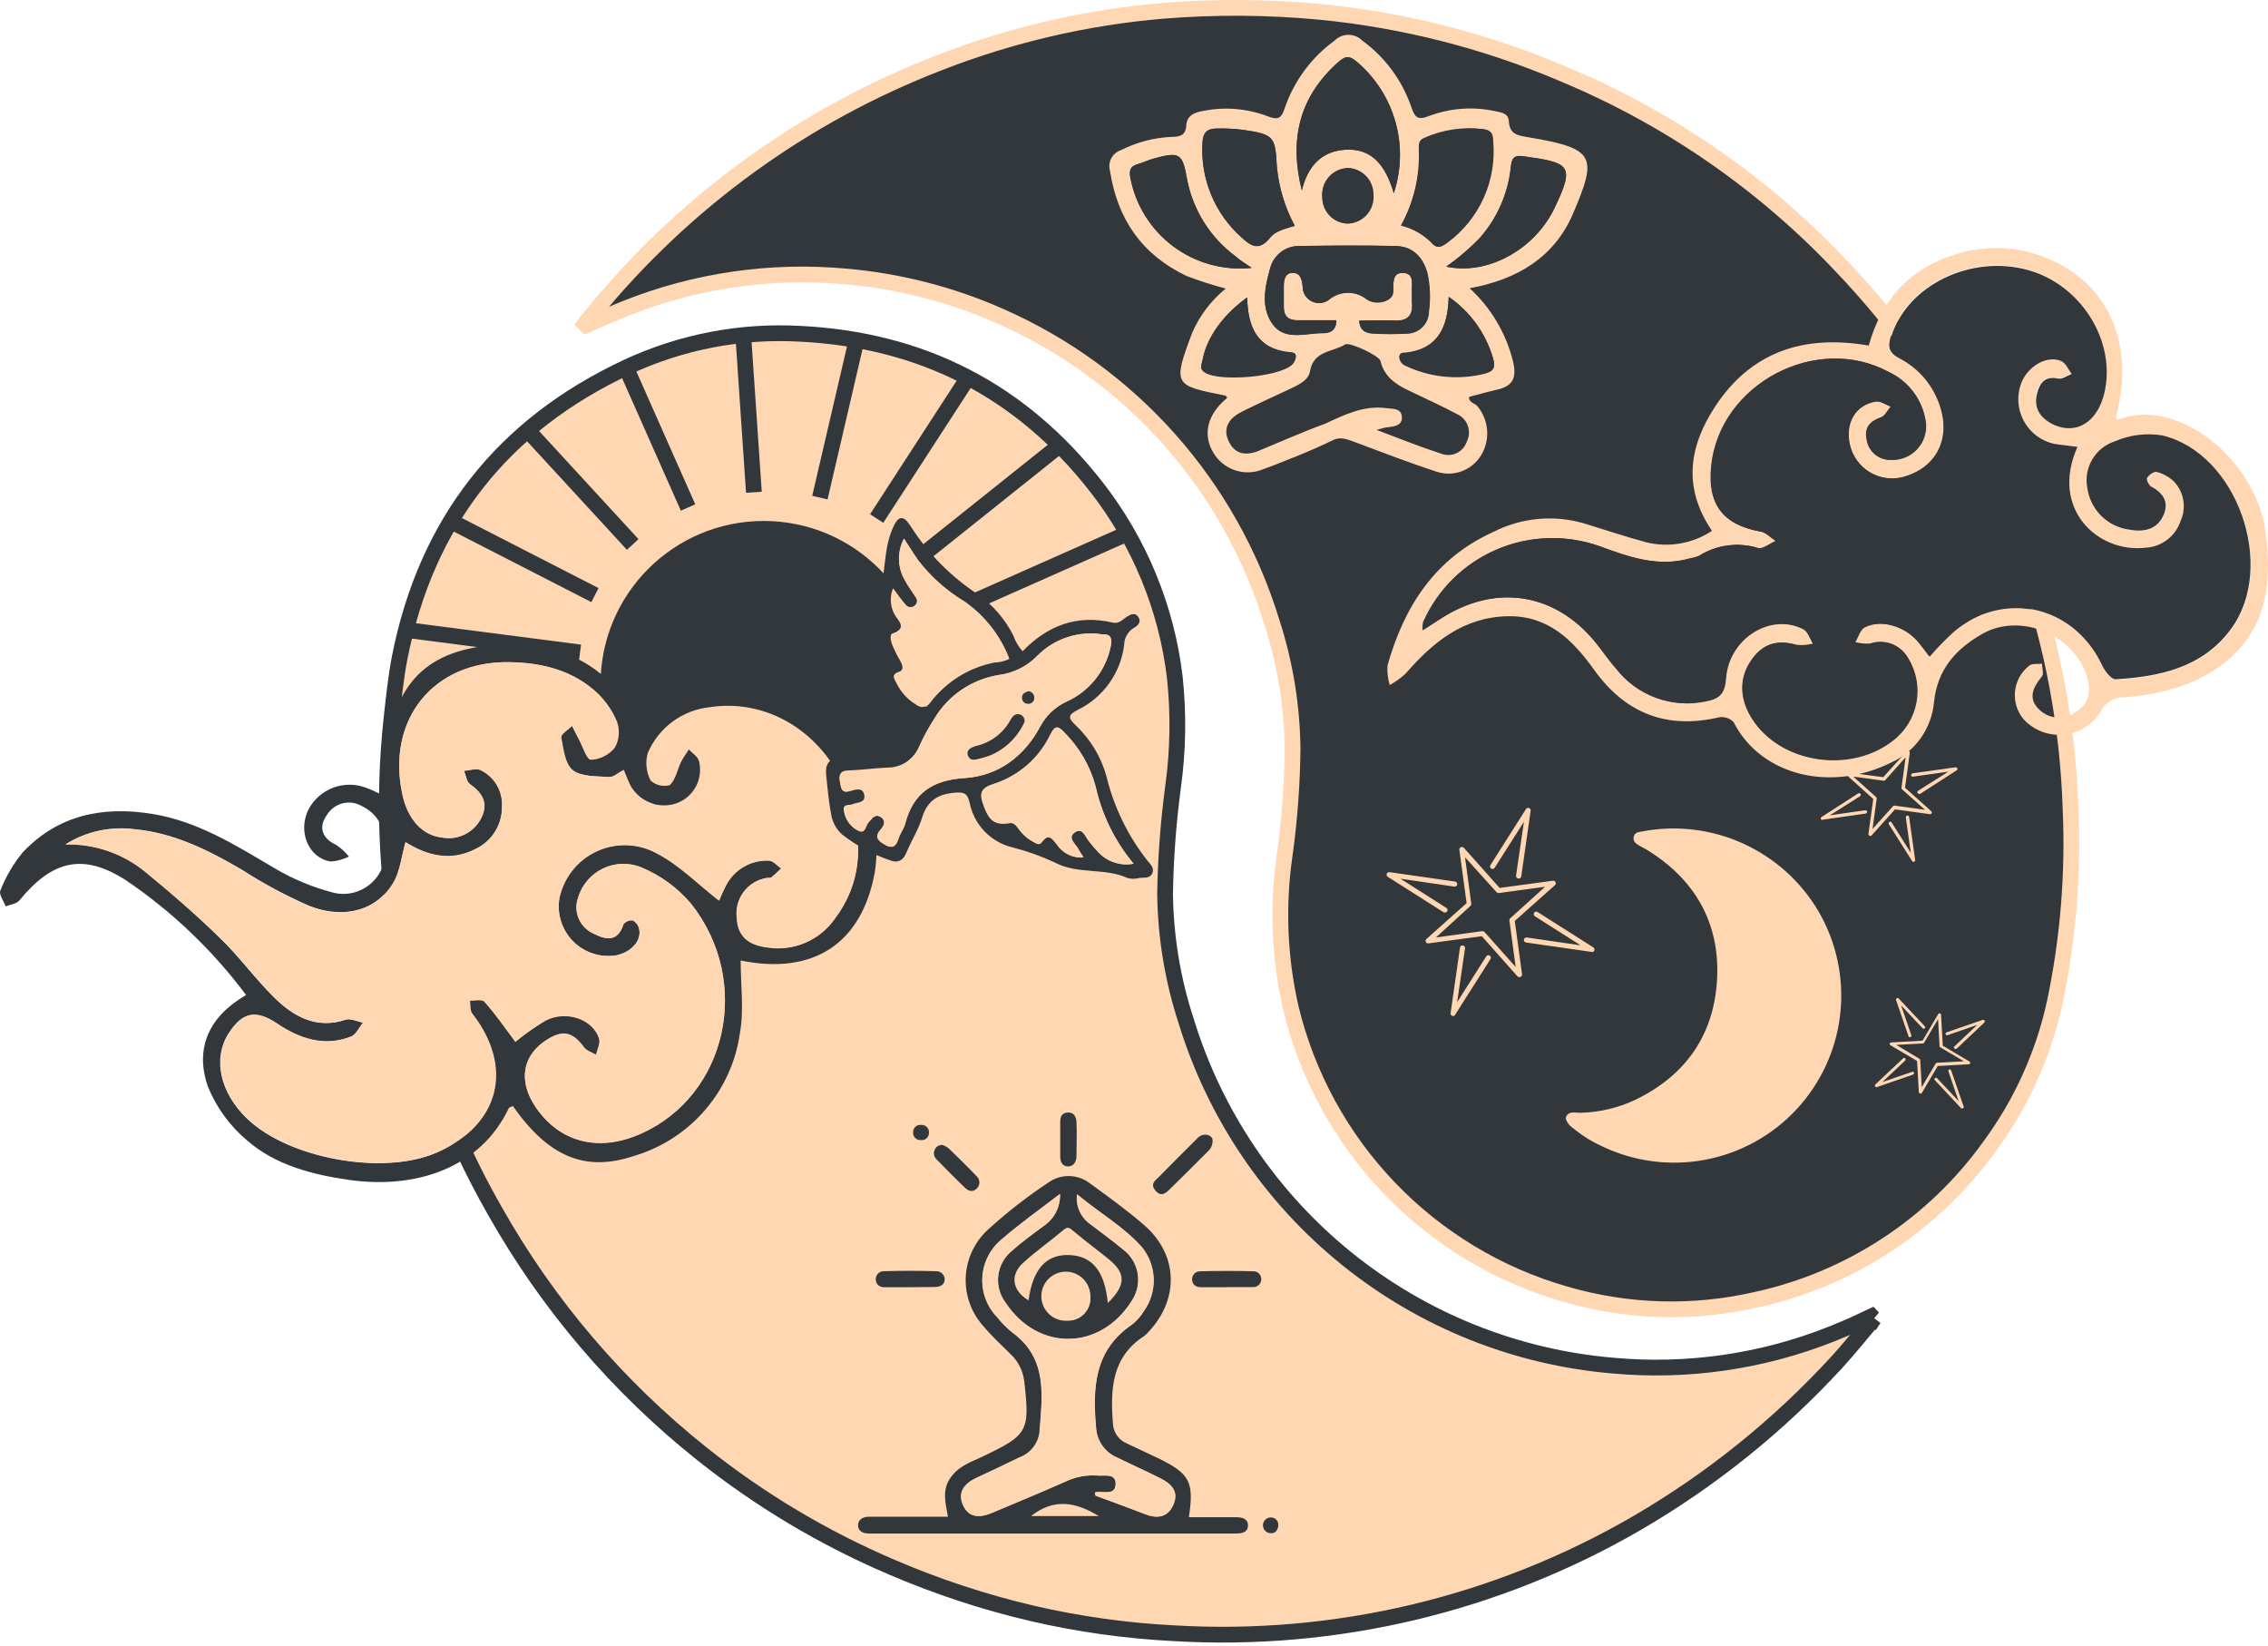 <svg width="288" height="209" viewBox="0 0 288 209" xmlns="http://www.w3.org/2000/svg" fill="none"><path d="M237.962 167.409c-1.582 1.852-3.084 3.765-4.746 5.567-7.362 8.015-15.888 14.877-25.292 20.356-17.834 10.369-38.331 15.245-58.924 14.017-6.02-.309-12-1.147-17.873-2.503-6.119-1.429-12.1-3.396-17.873-5.877-8.664-3.693-16.788-8.544-24.15-14.419-10.644-8.478-19.554-18.928-26.243-30.778-5.84-10.197-9.903-21.313-12.015-32.872-1.802-9.695-2.193-19.6-1.161-29.407.3-2.673.561-5.377 1.071-8.01 3.384-17.192 13.076-29.497 28.886-36.886 6.841-3.186 14.362-4.637 21.898-4.225 15.539.751 28.155 7.219 37.717 19.495 5.44 6.981 8.871 15.314 9.923 24.1.499 4.664.421 9.372-.23 14.018-.594 4.469-.928 8.969-1.002 13.477.066 5.491.967 10.94 2.674 16.16 3.636 11.876 10.746 22.392 20.413 30.19 9.667 7.799 21.448 12.524 33.825 13.565 9.418.858 18.906-.514 27.695-4.005.871-.35 1.732-.711 2.593-1.081l2.513-1.172c.093.105.193.202.301.291z" fill="#FFD7B2" stroke="#32373B" stroke-width="2" stroke-miterlimit="10"/><path d="M96.984 107.593c11.447 0 20.726-9.279 20.726-20.726s-9.279-20.726-20.726-20.726-20.726 9.279-20.726 20.726 9.279 20.726 20.726 20.726zM150.972 192.62h6.008c.781 0 1.512.231 1.492 1.072-.021.841-.751 1.001-1.522 1.001h-46.619c-.721 0-1.332-.28-1.372-1.001-.04-.721.601-1.142 1.402-1.132h10.012c-.3-1.692-.781-3.364.311-4.926 1.091-1.562 2.613-2.002 4.115-2.723 5.727-2.744 6.008-3.164 5.257-9.592-.162-1.323-.791-2.544-1.773-3.445-1.191-1.171-2.423-2.323-3.484-3.594-1.518-1.721-2.294-3.971-2.159-6.262.135-2.29 1.171-4.434 2.88-5.964 2.421-2.199 5.008-4.208 7.74-6.007.759-.504 1.656-.761 2.567-.734.911.027 1.791.336 2.519.884 2.363 1.712 4.746 3.434 6.949 5.347 4.285 3.714 4.486 9.311.621 13.467-.174.218-.372.417-.591.59-4.165 2.674-4.336 6.759-4.005 11.064.013.558.187 1.099.502 1.559.314.461.756.82 1.27 1.035 1.312.64 2.643 1.231 3.955 1.862 4.075 1.992 4.586 3.004 3.925 7.499zm-16.371-41.051c-2.623 2.002-5.136 3.794-7.439 5.797-.716.592-1.301 1.325-1.72 2.154-.418.83-.66 1.736-.711 2.664-.051.927.091 1.855.416 2.725.325.87.827 1.663 1.474 2.329.56.711 1.198 1.356 1.903 1.923 4.606 3.344 3.795 8.15 3.454 12.776-.107.699-.401 1.356-.85 1.902-.45.547-1.038.962-1.703 1.202-1.812.881-3.625 1.752-5.457 2.593-1.532.711-2.433 1.832-1.682 3.475.751 1.642 2.133 1.572 3.584 1.001 3.134-1.312 6.288-2.603 9.412-4.005 1.246-.599 2.626-.864 4.005-.771.911.09 2.333-.341 2.373 1.001 0 1.572-1.492 1.001-2.433 1.111-.2 0-.27 0-.11.451 2.003.731 4.125 1.502 6.228 2.323 1.592.631 2.934.471 3.655-1.222.72-1.692-.331-2.633-1.673-3.314-1.792-.901-3.644-1.722-5.446-2.613-.746-.304-1.393-.808-1.87-1.456-.477-.649-.766-1.416-.834-2.219-.46-5.086-.3-9.932 4.536-13.216.605-.476 1.121-1.056 1.522-1.713.856-1.199 1.294-2.647 1.245-4.12-.049-1.474-.581-2.89-1.516-4.03-2.302-2.583-5.336-4.295-8.21-6.678-.09.725.02 1.461.318 2.128.299.667.774 1.24 1.374 1.657 1.382 1.061 2.804 2.082 4.135 3.194.994.735 1.665 1.825 1.874 3.044.209 1.218-.061 2.469-.752 3.494-4.005 6.338-11.925 6.468-16.02.25-.747-.983-1.084-2.218-.94-3.444.143-1.227.757-2.35 1.711-3.134 1.291-1.152 2.713-2.173 4.115-3.214.65-.444 1.177-1.045 1.532-1.747.356-.702.528-1.482.5-2.268v-.03zm6.078 13.857c2.353-2.323 2.313-3.815 0-5.657-1.462-1.181-3.004-2.313-4.405-3.504-.411-.331-.651-.601-1.192-.141-1.702 1.432-3.524 2.714-5.166 4.206-1.643 1.492-1.452 3.484.69 4.766.541-4.005 2.263-5.868 5.187-5.758 2.924.111 4.496 2.063 4.886 6.118v-.03zm-5.086 2.213c.384.007.765-.064 1.12-.21.356-.146.677-.363.946-.638.268-.275.477-.602.614-.96.137-.359.2-.742.183-1.126-.019-.554-.201-1.091-.523-1.543-.322-.452-.769-.799-1.287-.999-.517-.2-1.082-.244-1.624-.126s-1.038.392-1.425.789c-.388.397-.65.899-.755 1.444-.105.545-.047 1.109.165 1.621.213.512.571.951 1.031 1.262.459.311 1 .48 1.555.486zm-4.706 24.841h8.641c-2.984-1.842-5.778-2.273-8.641.03v-.03zM115.507 163.423h-3.124c-.6 0-1.091-.21-1.171-.921-.016-.14-.001-.283.042-.417.043-.135.115-.258.209-.363.095-.105.21-.189.34-.246.129-.057.269-.086.41-.085 2.223-.07 4.436-.06 6.659 0 .277-.011.547.088.751.275.205.188.327.449.34.726 0 .761-.601 1.001-1.302 1.001l-3.154.03zM155.698 163.424h-3.124c-.59 0-1.091-.191-1.191-.891-.019-.142-.007-.287.035-.424s.113-.263.208-.37c.095-.107.211-.193.342-.251.131-.059.273-.088.416-.087 2.283-.06 4.576-.06 6.859 0 .251.02.486.135.656.32.171.186.266.429.265.681 0 .139-.028.276-.083.403-.055.127-.137.241-.238.335-.102.094-.222.166-.353.212-.131.045-.269.063-.408.052h-3.334l-.05.02zM153.946 144.509c.063.31.041.63-.063.928-.104.298-.286.562-.528.765-1.562 1.562-3.124 3.134-4.706 4.675-.541.531-1.151 1.162-1.902.301-.751-.861-.06-1.282.42-1.762 1.592-1.632 3.214-3.234 4.826-4.846.172-.22.408-.381.676-.458.268-.077.554-.068.816.027.371.14.471.461.461.37zM119.703 145.361c.269.104.521.246.751.42 1.191 1.152 2.383 2.313 3.524 3.515.122.1.22.226.287.369.067.143.102.299.102.457 0 .158-.035.314-.102.456-.067.143-.165.269-.287.37-.52.47-1.061.22-1.472-.18-1.191-1.152-2.373-2.323-3.524-3.525-.187-.155-.316-.37-.365-.608-.05-.239-.016-.487.095-.704.087-.184.228-.338.406-.44.177-.102.381-.148.585-.13zM134.632 144.72v-2.283c0-.76.26-1.131.911-1.191.801-.08 1.121.551 1.151 1.181.07 1.452 0 2.914 0 4.366 0 .681-.34 1.282-1.061 1.292-.721.01-1.001-.561-1.001-1.282v-2.083zM162.326 193.702c-.08.631-.44 1.001-.951.951-.265 0-.52-.105-.708-.293-.187-.188-.293-.443-.293-.708 0-.266.106-.52.293-.708.188-.188.443-.293.708-.293.135-.003.268.024.391.077s.234.133.324.232c.09.1.158.218.198.345.041.128.054.264.038.397zM117.961 143.879c-.005.124-.035.245-.089.357-.054.112-.13.211-.224.292-.094.081-.204.141-.322.178-.119.036-.244.048-.367.034-.14.014-.282-.004-.414-.054-.132-.049-.251-.128-.347-.23-.097-.103-.169-.226-.211-.361-.041-.135-.051-.277-.029-.416.003-.125.032-.247.086-.359.053-.113.129-.213.224-.294.094-.081.204-.141.323-.177.12-.036.245-.047.368-.031.14-.012.281.007.412.057.131.05.249.129.345.231.097.103.169.225.211.359.042.134.054.275.034.414z" fill="#32373B"/><path d="M134.601 151.599c.029.782-.139 1.558-.489 2.258s-.87 1.301-1.513 1.747c-1.402 1.001-2.824 2.062-4.115 3.214-.954.784-1.568 1.907-1.711 3.134-.144 1.226.193 2.461.94 3.444 4.135 6.218 12.085 6.088 16.02-.25.691-1.025.961-2.276.752-3.495-.209-1.218-.88-2.308-1.873-3.043-1.332-1.112-2.754-2.133-4.136-3.195-.6-.416-1.075-.989-1.374-1.656-.298-.667-.408-1.403-.318-2.128 2.874 2.383 5.908 4.095 8.211 6.678.934 1.14 1.466 2.556 1.515 4.029.049 1.474-.389 2.922-1.245 4.121-.401.657-.917 1.237-1.522 1.713-4.836 3.284-5.006 8.13-4.536 13.216.068.802.357 1.57.834 2.219.477.648 1.124 1.152 1.87 1.456 1.802.891 3.654 1.712 5.447 2.613 1.341.681 2.383 1.642 1.672 3.314-.711 1.672-2.063 1.853-3.655 1.222-2.103-.821-4.245-1.592-6.228-2.323-.16-.421-.09-.421.11-.451.941-.13 2.473.461 2.433-1.111 0-1.332-1.461-.901-2.373-1.001-1.379-.093-2.759.172-4.005.771-3.124 1.361-6.278 2.653-9.412 4.005-1.451.611-2.873.601-3.584-1.002-.711-1.602.15-2.763 1.682-3.474 1.832-.841 3.645-1.712 5.457-2.593.665-.24 1.253-.655 1.703-1.202.449-.546.743-1.203.85-1.902.341-4.626 1.152-9.432-3.454-12.776-.705-.567-1.343-1.212-1.903-1.923-.647-.666-1.148-1.459-1.474-2.329-.325-.87-.467-1.798-.416-2.725.051-.928.293-1.834.711-2.664.419-.829 1.004-1.562 1.72-2.154 2.273-1.963 4.786-3.725 7.409-5.757zM135.593 167.669c-.632.05-1.264-.094-1.812-.412-.547-.319-.985-.797-1.254-1.371-.268-.573-.356-1.216-.25-1.84.105-.625.399-1.203.842-1.656.442-.454 1.013-.761 1.635-.882.622-.121 1.266-.049 1.846.206.58.255 1.068.681 1.4 1.221.332.54.491 1.168.456 1.8.017.384-.045.767-.183 1.126-.137.359-.346.686-.614.96-.268.275-.59.492-.946.638-.355.146-.736.217-1.12.21z" fill="#FFD7B2"/><path d="M48.553 100.925c.32-11.845 3.615-17.112 11.524-18.684 9.612-1.902 17.522 1.752 21.267 10.013 1.31-1.489 2.91-2.695 4.702-3.543 1.792-.849 3.739-1.323 5.721-1.393 7.81-.26 14.659 4.436 17.843 12.296 1.555 3.513 2.063 7.4 1.462 11.194-1.672 9.012-7.79 13.017-17.022 11.134 0 3.084.441 6.228-.09 9.202-.505 3.613-2.039 7.004-4.418 9.77s-5.503 4.789-8.999 5.83c-6.278 2.112-10.914.09-15.419-6.328-.18.1-.461.15-.531.3-3.565 7.499-11.675 10.303-20.276 9.081-4.666-.67-9.322-1.862-12.936-5.006-2.166-1.821-3.862-4.135-4.946-6.748-1.772-4.937.11-9.012 4.816-11.715-4.215-5.652-9.346-10.559-15.179-14.519-5.427-3.524-9.372-2.673-13.607 2.504-.36.44-1.151.52-1.742.761-.25-.681-.891-1.542-.681-2.003.689-1.767 1.656-3.414 2.864-4.876 4.476-4.736 10.163-5.878 16.411-4.866 5.707.921 10.493 3.905 15.359 6.788 2.43 1.461 5.062 2.557 7.81 3.254 1.344.286 2.747.042 3.915-.682 1.168-.724 2.011-1.871 2.353-3.202.801-3.124-.34-6.008-2.824-7.16-.735-.425-1.608-.545-2.431-.336-.823.21-1.532.733-1.974 1.458-1.141 1.552-.611 3.004 1.142 3.805.621.409 1.175.912 1.642 1.492-.719.359-1.501.573-2.303.63-2.834-.43-4.215-3.784-2.844-6.588.67-1.28 1.786-2.269 3.137-2.78 1.351-.511 2.843-.509 4.192.007.601.2 1.232.54 2.063.911zm16.891 31.339c1.198-.992 2.466-1.895 3.795-2.703 2.633-1.382 6.008-.23 6.839 2.263.19.59-.24 1.381-.391 2.082-.531-.31-1.222-.5-1.562-1.001-1.412-1.892-2.633-2.193-4.646-.941-3.124 1.952-3.705 5.176-1.532 8.461 3.004 4.585 8.01 5.887 13.447 3.484 10.904-4.846 14.178-19.254 6.398-29.147-1.719-2.039-3.903-3.636-6.368-4.656-.775-.314-1.608-.462-2.444-.436-.836.026-1.657.227-2.411.589s-1.424.877-1.968 1.513c-.543.636-.948 1.378-1.188 2.179-.315.876-.282 1.838.09 2.691.372.853 1.057 1.531 1.913 1.895 1.572.831 3.054 1.001 3.755-1.192.137-.176.316-.314.521-.402.205-.087.429-.121.651-.098.196.101.369.243.507.415.138.173.238.372.294.586.4 1.492-.921 3.004-2.874 3.434-.981.162-1.987.089-2.935-.213-.948-.301-1.811-.823-2.518-1.523-.707-.699-1.239-1.556-1.551-2.5-.312-.945-.396-1.95-.246-2.933.257-1.317.824-2.555 1.654-3.61.83-1.055 1.898-1.898 3.118-2.46 1.219-.561 2.555-.824 3.896-.768 1.341.056 2.65.43 3.818 1.091 2.864 1.472 5.227 3.935 7.83 5.958.219-.571.47-1.129.751-1.672.482-1.058 1.268-1.949 2.257-2.558.99-.61 2.138-.912 3.3-.867.531 0 1.001.671 1.572 1.001-.401.405-.822.789-1.262 1.152-.16.13-.461 0-.691.09-1.148.209-2.171.851-2.858 1.795-.686.943-.982 2.115-.827 3.271.11 2.193 1.332 3.395 3.885 3.715 1.624.258 3.288.054 4.801-.589 1.514-.643 2.817-1.698 3.759-3.045 3.345-4.436 3.575-9.372 2.073-14.519-2.453-8.39-9.933-13.587-17.953-12.365-1.713.182-3.347.819-4.731 1.846-1.384 1.026-2.468 2.405-3.139 3.992-.341 1.175-.219 2.436.34 3.524.324.29.716.493 1.14.591.424.098.865.088 1.283-.031.731-.691.941-1.922 1.412-2.914.27-.561.641-1.071 1.001-1.612.441.481 1.111.881 1.272 1.432.278 1.05.168 2.165-.31 3.14-.478.975-1.293 1.745-2.293 2.167-1.075.44-2.273.48-3.375.113-1.102-.368-2.036-1.118-2.632-2.116-.36-.661-.611-1.402-.921-2.123-.701.37-1.282.941-1.812.901-1.592-.11-3.525 0-4.626-.851-1.101-.851-1.251-2.703-1.522-4.195-.08-.391.901-1.001 1.392-1.462.28.561.551 1.132.851 1.682.511.931 1.001 2.633 1.552 2.623.58-.035 1.147-.19 1.664-.456.517-.265.973-.635 1.34-1.087.28-.503.448-1.06.492-1.634.045-.574-.034-1.15-.232-1.691-.602-1.456-1.526-2.757-2.703-3.805-3.014-2.693-6.809-3.624-10.784-3.695-9.802-.23-15.81 7.349-13.667 16.892.711 3.064 2.553 5.106 5.006 5.367.996.188 2.026.044 2.931-.413.905-.456 1.634-1.198 2.075-2.111.911-1.842.12-3.144-1.452-4.255-.441-.3-.521-1.111-.761-1.692.711 0 1.562-.371 2.103-.09.869.418 1.593 1.087 2.079 1.92.485.834.71 1.793.645 2.756.005 1.124-.313 2.225-.916 3.173-.604.948-1.467 1.703-2.488 2.173-3.164 1.622-6.148.801-8.851-.881-.501 1.763-.671 3.565-1.482 5.007-2.003 3.574-6.188 4.866-10.694 3.114-2.981-1.295-5.851-2.833-8.581-4.596-4.285-2.513-8.671-4.706-13.707-5.167-3.038-.383-6.116.296-8.711 1.923 3.721-.096 7.351 1.164 10.213 3.544 3.264 2.663 6.418 5.427 9.422 8.381 2.453 2.383 4.466 5.196 6.899 7.579s5.347 4.005 9.011 2.774c.631-.211 1.472.23 2.213.37-.501.611-.881 1.522-1.522 1.772-3.444 1.372-6.558.271-9.442-1.662-2.673-1.782-4.376-1.461-6.128 1.302-2.003 3.174-1.061 7.459 2.353 10.754 5.287 5.106 17.262 7.279 24.03 4.355 8.01-3.474 9.892-10.804 4.536-17.672-.3-.391-.2-1.092-.29-1.642.631 0 1.572-.201 1.862.13 1.432 1.572 2.643 3.334 3.955 5.086z" fill="#32373B"/><path d="M65.444 132.264c-1.312-1.753-2.523-3.515-3.905-5.117-.29-.33-1.232-.1-1.862-.13.09.551 0 1.252.29 1.642 5.357 6.869 3.494 14.198-4.536 17.672-6.739 2.924-18.714.751-24.03-4.355-3.414-3.294-4.355-7.58-2.353-10.754 1.752-2.763 3.454-3.084 6.128-1.301 2.884 1.932 6.008 3.003 9.442 1.662.641-.251 1.001-1.162 1.522-1.772-.741-.141-1.582-.581-2.213-.371-3.705 1.222-6.588-.37-9.011-2.773-2.423-2.403-4.456-5.197-6.949-7.55-3.004-2.924-6.198-5.687-9.452-8.35-2.862-2.381-6.492-3.64-10.213-3.545 2.595-1.626 5.673-2.305 8.711-1.922 5.006.46 9.422 2.653 13.707 5.166 2.73 1.764 5.6 3.301 8.581 4.596 4.506 1.752 8.651.461 10.694-3.114.811-1.442 1.001-3.244 1.482-5.006 2.703 1.682 5.687 2.503 8.851.881 1.021-.471 1.884-1.225 2.488-2.173.604-.948.922-2.05.916-3.174.072-.967-.15-1.933-.636-2.773-.486-.84-1.213-1.513-2.087-1.933-.541-.28-1.392 0-2.103.09.24.581.32 1.392.761 1.692 1.572 1.112 2.363 2.413 1.452 4.256-.441.913-1.17 1.655-2.075 2.111-.905.456-1.935.601-2.931.412-2.493-.26-4.335-2.303-5.006-5.367-2.113-9.542 3.895-17.121 13.697-16.891 4.005.09 7.77 1.001 10.834 3.715 1.177 1.048 2.101 2.349 2.703 3.805.198.54.277 1.117.232 1.691-.045.574-.213 1.131-.493 1.634-.367.451-.823.821-1.34 1.087-.517.266-1.084.421-1.664.456-.511 0-1.001-1.692-1.552-2.623-.3-.551-.571-1.121-.851-1.682-.491.491-1.472 1.071-1.392 1.462.27 1.482.491 3.404 1.492 4.195 1.001.791 3.004.741 4.626.851.531 0 1.111-.531 1.812-.901.31.721.561 1.462.921 2.123.596.997 1.53 1.748 2.633 2.115 1.102.367 2.3.327 3.375-.113 1.001-.422 1.815-1.191 2.294-2.166.478-.975.588-2.09.31-3.14-.16-.551-.831-.951-1.272-1.432-.33.541-.701 1.001-1.001 1.612-.471 1.001-.681 2.223-1.412 2.914-.423.119-.869.128-1.297.026-.427-.102-.822-.311-1.146-.607-.557-1.07-.689-2.311-.37-3.474.671-1.587 1.755-2.965 3.139-3.992 1.384-1.026 3.017-1.664 4.731-1.846 8.01-1.222 15.5 4.005 17.953 12.366 1.502 5.146 1.271 10.082-2.073 14.518-.942 1.347-2.245 2.403-3.759 3.045-1.513.643-3.177.847-4.802.59-2.553-.321-3.775-1.522-3.885-3.715-.155-1.156.141-2.328.827-3.272.686-.943 1.71-1.586 2.858-1.795.23-.05.531 0 .691-.09.439-.362.861-.746 1.262-1.151-.521-.371-1.001-1.001-1.572-1.001-1.161-.049-2.31.249-3.302.855-.991.606-1.78 1.493-2.265 2.549-.281.543-.532 1.101-.751 1.672-2.603-2.002-5.006-4.486-7.83-5.957-1.165-.653-2.468-1.022-3.802-1.075-1.334-.054-2.662.209-3.876.766-1.213.558-2.278 1.394-3.106 2.441-.829 1.047-1.398 2.276-1.662 3.585-.152.983-.069 1.988.242 2.932.311.945.841 1.803 1.547 2.503.706.7 1.568 1.224 2.516 1.527.947.303 1.953.377 2.934.217 2.002-.401 3.274-1.943 2.874-3.435-.056-.213-.156-.413-.294-.586-.138-.172-.311-.314-.507-.415-.222-.023-.446.011-.651.099-.205.087-.384.226-.521.402-.701 2.243-2.183 2.002-3.755 1.191-.856-.364-1.54-1.042-1.913-1.895-.372-.852-.404-1.815-.09-2.69.24-.802.645-1.544 1.188-2.18.543-.636 1.213-1.151 1.968-1.513.754-.362 1.575-.562 2.411-.589.836-.026 1.668.123 2.444.437 2.467 1.025 4.651 2.629 6.368 4.676 7.78 9.892 4.506 24.3-6.398 29.146-5.357 2.413-10.363 1.112-13.437-3.474-2.173-3.284-1.592-6.508 1.532-8.461 2.002-1.251 3.234-1.001 4.646.942.34.46 1.001.65 1.562 1.001.15-.701.581-1.492.391-2.083-.811-2.493-4.205-3.644-6.839-2.263-1.328.795-2.596 1.686-3.795 2.664z" fill="#FFD7B2"/><path d="M80.343 69.124l-13.377-14.538M75.547 75.552l-18.363-9.412M73.654 82.832l-21.287-2.754M87.372 64.429l-8.03-18.103M95.732 62.496l-1.312-19.304M104.113 63.177l4.626-19.875M111.322 65.83l11.515-17.752M116.649 70.847l17.893-14.288M120.273 77.875l22.078-9.792" stroke="#32373B" stroke-width="2" stroke-miterlimit="10"/><path d="M129.855 82.681c3.174-3.274 6.919-4.696 11.445-3.635.811.19 1.231-.39 1.772-.731.541-.34 1.061-.591 1.472 0 .411.591 0 1.091-.521 1.372-.381.221-.699.538-.922.919-.223.381-.343.813-.349 1.254-.215 1.763-.868 3.443-1.9 4.888-1.032 1.445-2.41 2.608-4.008 3.382-1.311.661-1.171 1.061-.27 1.933 1.898 1.778 3.264 4.049 3.945 6.558.945 3.874 2.71 7.5 5.176 10.633.371.461.942.941.621 1.632-.32.691-1.071.491-1.652.581-.488.135-1.004.135-1.492 0-2.943-1.352-6.308-.391-9.301-2.003-1.717-.794-3.504-1.428-5.337-1.892-1.341-.329-2.561-1.032-3.517-2.029-.956-.996-1.608-2.245-1.88-3.598-.27-1.172-.631-1.412-1.862-1.312-2.173.18-3.505 1.001-4.176 3.154-.48 1.542-1.361 2.944-2.002 4.456-.401 1.001-1.072 1.351-2.003 1.001-2.217-.739-4.292-1.85-6.137-3.284-.721-.639-1.21-1.498-1.392-2.443-.321-1.692-.481-3.414-.651-5.127-.14-1.402.36-2.203 2.003-2.213 1.642-.01 3.454-.27 5.176-.421 1.018-.133 1.969-.583 2.718-1.285.749-.702 1.259-1.622 1.457-2.629.09-.611-.38-.641-.651-.791-3.003-1.782-4.125-4.385-4.125-7.87 0-2.203.411-4.446-.12-6.648-.034-.111-.034-.23 0-.341 1.222-2.934.691-6.238 2.003-9.161.701-1.592 1.331-1.682 2.273-.21 2.203 3.458 5.118 6.407 8.55 8.651 1.88 1.345 3.411 3.12 4.466 5.177.256.751.661 1.442 1.191 2.032zm10.173-2.133c-1.499-.243-3.036-.124-4.48.348-1.444.472-2.754 1.283-3.82 2.366-1.291 1.327-2.991 2.18-4.826 2.423-1.693.262-3.308.893-4.73 1.848-1.422.955-2.617 2.211-3.501 3.679-.724 1.127-1.367 2.305-1.922 3.524-.323.811-.884 1.505-1.61 1.99-.726.485-1.582.737-2.455.724-1.672.08-3.334.31-5.007.37-1.091 0-1.121.681-1.001 1.442.12.761.17 1.512 1.312 1.172.661-.19 1.602-.561 1.782.501.18 1.061-.881.901-1.512 1.171-.4.17-1.211 0-1.091.731.063.563.267 1.101.593 1.564.325.464.762.838 1.269 1.089 1.001.441.921-.701 1.332-1.111.41-.411.761-1.132 1.482-.651.721.481.39 1.101 0 1.582-.811.911-.381 1.402.49 1.912 1.002.601 1.482.231 1.793-.801.19-.63.66-1.191.821-1.822 1.001-3.875 3.434-5.547 7.469-5.807 4.346-.27 7.63-2.713 9.702-6.588.735-1.371 1.894-2.468 3.304-3.124 1.36-.607 2.563-1.514 3.521-2.653.957-1.139 1.643-2.482 2.006-3.925.331-1.272.241-2.043-.921-1.953zm-26.623-5.867c-.224.531-.326 1.105-.299 1.68.028.575.185 1.137.459 1.644.44.861 1.802 1.822-.26 2.523-.331.11-.201.941 0 1.392.284.691.619 1.36 1.001 2.003.28.521.581 1.201-.1 1.432-1.152.38-.561 1.001-.331 1.492.518 1.061 1.318 1.958 2.313 2.593.871.611 1.382.551 2.003-.32 2.004-2.591 4.877-4.369 8.09-5.006.654-.012 1.297-.169 1.882-.46-1.132-2.912-3.1-5.423-5.657-7.219-2.26-1.35-4.247-3.113-5.857-5.197-.591-.851-1.142-1.742-1.843-2.804-.439.82-.658 1.74-.635 2.671.023.93.287 1.838.766 2.636.4.741.921 1.402 1.361 2.123.122.158.179.357.161.555-.019.199-.112.383-.261.516-.082.077-.18.136-.287.173-.107.036-.221.05-.333.04-.113-.01-.222-.044-.32-.1-.099-.056-.184-.131-.251-.222-.531-.671-.931-1.302-1.602-2.143zm30.548 34.975c-2.377-2.829-4.039-6.187-4.846-9.793-.7-2.614-2.082-4.995-4.005-6.899-.801-.871-1.171-.821-1.712.24-.711 1.499-1.724 2.836-2.974 3.926-1.251 1.091-2.713 1.912-4.295 2.412-1.873.581-1.692 1.482-1.202 2.813.721 1.933 1.442 2.413 3.284 2.143.541-.08.801.31 1.072.651.474.697 1.105 1.273 1.842 1.682.33.14.771.631 1.172.07.841-1.191 1.371-.35 1.892.3.365.556.873 1.003 1.47 1.295.597.293 1.261.42 1.924.368-.27-.441-.5-.751-.671-1.082-.37-.671-1.461-1.422-.43-2.112 1.031-.691 1.311.61 1.822 1.171.371.492.773.96 1.202 1.402.566.588 1.27 1.025 2.048 1.272.778.246 1.606.294 2.407.14z" fill="#32373B"/><path d="M140.028 80.549c1.162-.09 1.252.681.921 1.902-.356 1.452-1.039 2.804-1.997 3.953-.958 1.149-2.165 2.064-3.53 2.675-1.417.653-2.584 1.749-3.324 3.124-2.072 3.875-5.357 6.318-9.702 6.588-4.005.26-6.468 1.933-7.469 5.807-.161.631-.631 1.192-.821 1.823-.311 1.001-.751 1.401-1.793.801-.871-.511-1.301-1.002-.49-1.913.43-.48.751-1.111 0-1.582-.751-.47-1.052.231-1.482.651-.431.421-.381 1.552-1.332 1.112-.508-.252-.944-.626-1.269-1.09-.326-.463-.53-1.001-.593-1.564-.12-.771.691-.561 1.091-.731.631-.27 1.692-.15 1.512-1.171-.18-1.022-1.121-.691-1.782-.501-1.142.341-1.182-.471-1.312-1.171-.13-.701-.11-1.402 1.001-1.442 1.672-.06 3.335-.29 5.007-.37.872.013 1.729-.239 2.455-.724s1.287-1.178 1.61-1.989c.555-1.219 1.198-2.397 1.922-3.524.884-1.468 2.079-2.724 3.501-3.679 1.422-.955 3.037-1.586 4.73-1.848 1.835-.243 3.535-1.096 4.826-2.423 1.068-1.085 2.381-1.898 3.829-2.371 1.448-.472 2.988-.59 4.491-.343zm-9.932 11.104c.033-.197-.004-.398-.105-.57-.101-.172-.259-.303-.446-.371-.611-.21-1.001.25-1.212.671-.453.84-1.082 1.573-1.844 2.148-.762.575-1.639.98-2.571 1.186-.591.14-1.292.33-1.001 1.181.29.851.851.591 1.421.431.49-.117.971-.264 1.442-.441 1.92-.82 3.46-2.332 4.316-4.235zm.54-3.905c-.43.13-.881.28-.831.841-.004.098.012.195.046.287.034.091.087.175.154.246.067.071.148.128.238.167.089.039.185.06.283.061.11.014.222.003.327-.032.105-.035.201-.093.28-.17.08-.077.142-.171.18-.274.039-.104.054-.215.044-.325-.008-.2-.087-.39-.223-.537-.135-.147-.319-.24-.518-.264h.02zM113.405 74.682c.63.841 1.071 1.472 1.582 2.063.067.091.152.167.251.222.098.056.207.09.32.1.112.01.226-.003.333-.04.107-.037.205-.095.287-.172.149-.133.242-.317.26-.516.019-.199-.038-.397-.16-.555-.44-.721-1.001-1.382-1.361-2.123-.479-.798-.743-1.706-.766-2.636-.023-.93.196-1.85.635-2.671.701 1.061 1.252 2.002 1.843 2.803 1.61 2.084 3.597 3.846 5.857 5.197 2.556 1.796 4.525 4.307 5.657 7.219-.585.291-1.228.448-1.882.461-3.213.638-6.086 2.416-8.09 5.006-.661.871-1.172.931-2.003.32-.995-.635-1.795-1.532-2.313-2.593-.23-.511-.821-1.111.331-1.492.681-.23.38-.911.1-1.432-.382-.642-.717-1.312-1.001-2.003-.181-.451-.311-1.282 0-1.392 2.062-.701.7-1.662.26-2.523-.259-.498-.405-1.046-.43-1.607-.024-.56.075-1.119.29-1.638zM143.953 109.656c-.795.147-1.615.096-2.385-.151-.771-.246-1.468-.679-2.03-1.261-.429-.442-.83-.91-1.202-1.402-.51-.561-.821-1.852-1.822-1.172-1.001.681.06 1.442.43 2.113.171.331.401.641.671 1.082-.662.052-1.327-.075-1.924-.368-.597-.292-1.105-.739-1.47-1.295-.521-.65-1.051-1.491-1.892-.3-.401.561-.841.07-1.172-.07-.737-.409-1.368-.985-1.842-1.682-.27-.341-.531-.731-1.071-.651-1.843.27-2.564-.21-3.285-2.143-.49-1.331-.67-2.233 1.202-2.813 1.582-.5 3.044-1.321 4.295-2.412 1.25-1.091 2.263-2.427 2.974-3.926.541-1.061.911-1.111 1.712-.24 1.923 1.904 3.306 4.285 4.005 6.899.795 3.602 2.443 6.96 4.806 9.793z" fill="#FFD7B2"/><path d="M130.096 91.653c-.858 1.905-2.403 3.418-4.326 4.235-.471.177-.952.324-1.442.441-.57.16-1.181.28-1.421-.431-.241-.711.42-1.001 1.001-1.181.932-.206 1.809-.611 2.571-1.186.762-.575 1.391-1.308 1.844-2.148.241-.421.601-.881 1.212-.671.189.066.349.196.452.368.103.172.141.375.109.573zM130.617 87.748c.195.028.373.124.505.27.132.146.208.334.216.531.009.11-.006.221-.044.325-.039.104-.101.197-.18.274-.08.077-.176.135-.281.17-.105.035-.217.046-.327.032-.097-.001-.194-.022-.283-.061-.09-.039-.171-.096-.238-.167-.067-.071-.119-.155-.154-.246-.034-.091-.049-.189-.045-.287-.051-.511.4-.711.831-.841z" fill="#32373B"/><path d="M74.255 41.099l1.061-1.292c11.638-14.24 26.778-25.209 43.935-31.83 9.118-3.561 18.702-5.787 28.456-6.608 6.616-.532 13.266-.489 19.875.13 10.754 1.045 21.281 3.747 31.21 8.01 13.34 5.598 25.35 13.946 35.244 24.501 10.371 10.919 18.288 23.929 23.219 38.158 3.414 9.781 5.325 20.024 5.667 30.379.383 8.295-.29 16.605-2.002 24.731-1.435 6.578-4.239 12.781-8.23 18.203-7.141 9.971-17.733 16.933-29.718 19.535-7.995 1.832-16.327 1.587-24.201-.711-8.503-2.432-16.208-7.075-22.331-13.457-6.123-6.382-10.444-14.273-12.522-22.869-1.461-6.378-1.726-12.971-.781-19.445.617-4.456.952-8.948 1.001-13.447-.057-5.49-.952-10.94-2.654-16.16-2.626-8.58-7.075-16.492-13.042-23.194-5.967-6.702-13.312-12.035-21.531-15.636-6.223-2.742-12.858-4.434-19.635-5.006-9.415-.849-18.897.523-27.685 4.005-1.732.681-3.434 1.462-5.147 2.193l-.19-.19z"/><path d="M74.255 41.099l1.061-1.292c11.638-14.24 26.778-25.209 43.935-31.83 9.118-3.561 18.702-5.787 28.456-6.608 6.616-.532 13.266-.489 19.875.13 10.754 1.045 21.281 3.747 31.21 8.01 13.34 5.598 25.35 13.946 35.244 24.501 10.371 10.919 18.288 23.929 23.219 38.158 3.414 9.781 5.325 20.024 5.667 30.379.383 8.295-.29 16.605-2.002 24.731-1.435 6.578-4.239 12.781-8.23 18.203-7.141 9.971-17.733 16.933-29.718 19.535-7.995 1.832-16.327 1.587-24.201-.711-8.503-2.432-16.208-7.075-22.331-13.457-6.123-6.382-10.444-14.273-12.522-22.869-1.461-6.378-1.726-12.971-.781-19.445.617-4.456.952-8.948 1.001-13.447-.057-5.49-.952-10.94-2.654-16.16-2.626-8.58-7.075-16.492-13.042-23.194-5.967-6.702-13.312-12.035-21.531-15.636-6.223-2.742-12.858-4.434-19.635-5.006-9.415-.849-18.897.523-27.685 4.005-1.732.681-3.434 1.462-5.147 2.193l-.19-.19z" fill="#32373B" stroke="#FFD7B2" stroke-width="2" stroke-miterlimit="10"/><path d="M243.599 100.765l-.1-.08-.029-.078.003-.082.035-.075.061-.056 3.835-2.423-4.496.631-.083-.004-.075-.036-.055-.062-.027-.079.049-.156.141-.084 5.467-.771.138.033.092.107v.141l-.09.109-4.666 3.004-.105.006-.095-.046zM231.324 104.099l-.111-.121.001-.141.09-.109 4.665-3.004.162-.027.139.087.026.165-.096.136-3.835 2.423 4.496-.641.153.046.087.134-.043.156-.137.085-5.477.781-.12.03zM242.898 109.406l-.09-.08-2.944-4.666-.037-.078-.004-.086.032-.08.06-.06.08-.032.086.003.078.037.056.065 2.423 3.835-.631-4.495.046-.154.134-.087.156.043.085.137.771 5.477-.025.139-.106.092-.17-.01zM237.381 106.101l-.094-.091-.026-.129.611-4.446-3.344-3.004-.067-.112.017-.129.089-.099.131-.021 4.445.601 3.004-3.334.125-.041.126.041.094.091.026.129-.611 4.446 3.344 3.003.066.112-.016.129-.089.098-.131.022-4.446-.611-3.003 3.344-.126.042-.125-.042zm-2.052-7.509l2.913 2.603.057.087.013.103-.53 3.865 2.603-2.904.085-.062.105-.008 3.865.531-2.914-2.603-.057-.087-.013-.103.531-3.865-2.603 2.904-.081.058-.099.012-3.875-.531z" fill="#FFD7B2"/><path d="M155.498 52.283l7.98-3.905 3.064-3.845 3.785-1.992 4.676 1.272 2.222 3.184 7.87 4.325 2.403 3.424-1.081 3.474-2.773.361-10.313-2.633-3.605-1.622-4.085 1.742-7.56 2.513-3.544-2.393.961-3.905z" fill="#32373B"/><path d="M186.617 36.593c2.722 2.488 4.643 5.729 5.517 9.312.491 2.133-.05 3.124-2.062 3.575-1.152.26-2.283.581-3.505.901-.14.711.711.781 1.061 1.212.702.853 1.125 1.902 1.211 3.003.086 1.102-.169 2.203-.73 3.155-.569.962-1.453 1.698-2.502 2.083-1.049.385-2.199.396-3.255.03-3.434-1.121-6.809-2.433-10.193-3.695-1.001-.35-1.842-.801-2.914-.28-.15.102-.323.166-.504.188-.181.022-.364 0-.535-.064-.17-.064-.323-.167-.445-.302-.123-.135-.211-.297-.258-.473-.27-.771.28-1.212.851-1.482 2.423-1.131 4.846-2.303 7.66-1.942.861.1 1.932 0 2.002 1.111.07 1.111-.951 1.221-1.822 1.322-.29 0-.571.13-1.392.33 3.004 1.141 5.577 2.173 8.161 3.004.317.13.657.192.999.184.343-.008.68-.087.99-.232.31-.145.587-.352.813-.609.227-.257.397-.558.502-.884.152-.304.242-.636.264-.975.021-.339-.025-.68-.137-1.001-.112-.321-.287-.617-.516-.869-.228-.252-.504-.456-.813-.599-2.002-1.071-4.095-2.003-6.158-3.004-1.692-.801-3.143-1.782-3.614-3.775-.16-.651-3.915-2.443-4.496-2.083-1.582 1.001-4.005.741-4.455 3.424-.211 1.232-1.672 1.802-2.824 2.353-1.912.901-3.855 1.772-5.757 2.723-1.572.781-2.583 2.003-1.732 3.795.771 1.652 2.182 1.862 3.794 1.212.671-.27 6.258-2.683 8.261-3.374.581-.19.21 1.001.3 1.302.09.3 1.192.501.791.721-1.742 1.001-8.01 3.434-8.781 3.685-1.135.475-2.404.52-3.571.128-1.166-.392-2.15-1.196-2.767-2.261-1.251-2.113-.831-4.416 1.152-6.368l.64-.581c-.16-.18-.2-.26-.25-.27-6.468-1.292-6.758-1.252-4.195-8.01.951-2.171 2.406-4.083 4.245-5.577-1.697-.445-3.368-.983-5.006-1.612-5.657-2.703-8.751-7.219-9.692-13.337-.152-.532-.092-1.103.167-1.592.26-.489.698-.859 1.224-1.031 1.972-.999 4.131-1.572 6.338-1.682 1.002 0 1.883-.11 1.953-1.412.07-1.302 1.001-1.692 2.233-1.902 2.722-.53 5.538-.287 8.13.701 1.372.541 1.742.16 2.133-1.001 1.171-3.457 3.386-6.465 6.338-8.611.23-.234.504-.419.807-.546.302-.127.627-.192.955-.192.328 0 .653.065.955.192.303.127.577.312.807.546 2.885 2.101 5.055 5.037 6.218 8.411.44 1.292.771 1.752 2.253 1.162 2.675-1.011 5.585-1.226 8.38-.621.811.16 1.692.28 1.752 1.242.111 1.802 1.202 1.852 2.654 2.103 8.31 1.412 8.621 2.383 5.497 9.682-2.373 5.537-7.059 8.351-13.127 9.462zm-14.017 4.115c.09 1.392 1.001 1.612 1.832 1.652 1.414.085 2.831.085 4.245 0 .725-.016 1.416-.313 1.926-.828.511-.516.8-1.21.808-1.935.226-1.641.162-3.308-.191-4.926-.55-2.063-1.832-3.364-4.005-3.424-4.085-.1-8.18-.06-12.275 0-.828-.007-1.634.261-2.293.761-.66.5-1.135 1.204-1.352 2.003-.681 2.413-1.271 5.127.411 7.269 1.552 2.002 4.105 1.001 6.248 1.001.831 0 1.752-.26 1.732-1.632h-4.926c-1.162 0-1.763-.521-1.743-1.712v-2.593c0-.861.131-1.732 1.142-1.722 1.011.01 1.161.861 1.251 1.702-.01.399.095.793.302 1.134.207.341.508.616.867.791.358.175.76.243 1.156.197.397-.047.771-.206 1.08-.459.669-.54 1.503-.834 2.363-.834.86 0 1.693.294 2.363.834 1.241.851 3.254.22 3.354-.821.1-1.041-.22-2.603 1.302-2.533 1.522.07 1.001 1.672 1.091 2.673v1.001c.18 1.702-.511 2.493-2.293 2.373-1.442-.04-2.904.03-4.405.03h.01zm-7.28-16.551c.731-3.004 2.443-4.936 5.457-5.146 3.535-.25 5.227 2.133 6.218 5.517.965-2.922 1.038-6.064.211-9.028-.827-2.963-2.518-5.614-4.857-7.613-.881-.741-1.382-.901-2.333-.07-5.026 4.416-6.338 9.883-4.706 16.341h.01zm12.596 4.476c1.475.349 2.823 1.102 3.895 2.173.751.901 1.312.491 2.003 0 2.002-1.471 3.589-3.436 4.605-5.703 1.016-2.267 1.427-4.759 1.192-7.233 0-.781-.18-1.302-1.131-1.442-2.582-.329-5.204.058-7.58 1.121-.681.28-.681.781-.651 1.342.129 3.401-.682 6.771-2.343 9.742h.01zm-13.507 0c-1.25-2.316-2.022-4.86-2.273-7.48-.2-3.855-.4-4.095-4.355-4.676-1.086-.134-2.18-.187-3.274-.16-1.182 0-1.753.471-1.813 1.812-.143 2.247.228 4.497 1.085 6.579s2.178 3.941 3.862 5.436c1.231 1.171 2.293 1.742 3.624.07.691-.911 1.873-1.142 3.134-1.542l.01-.04zm-5.467 5.377c-1.001-.681-1.532-1.001-2.062-1.482-3.192-2.366-5.382-5.842-6.138-9.742-.581-3.314-.931-3.565-4.215-2.663-.681.19-1.322.501-2.003.701-.861.26-1.171.591-1.001 1.662.646 3.51 2.593 6.647 5.452 8.783 2.858 2.137 6.418 3.116 9.967 2.741zm24.701-.17c5.177 1.121 11.225-2.123 13.758-7.429 2.613-5.477 2.002-5.747-4.005-6.588-1.242-.16-1.442.381-1.542 1.402-.343 3.304-1.7 6.42-3.885 8.921-1.316 1.374-2.765 2.615-4.326 3.705v-.01zm.321 3.835c-.1 3.925-1.402 6.648-5.497 7.089-.341 0-.841 0-.761.641.036.227.134.441.282.617.148.176.341.309.559.384 3.082 1.443 6.563 1.796 9.872 1.001 1.252-.3 1.512-.781 1.182-1.922-.924-3.172-2.916-5.927-5.637-7.8v-.01zm-25.592.08c-3.134 2.273-5.147 5.136-5.658 7.9-.11.561-.49 1.142.351 1.612 2.002 1.121 9.191.531 10.964-1.001.29-.258.476-.615.52-1.001.05-.531-.49-.531-.841-.571-4.055-.421-5.256-3.134-5.336-6.929v-.01zm12.776-16.421c-.457.017-.905.127-1.318.323-.413.196-.782.474-1.085.816-.302.343-.532.743-.675 1.177-.143.434-.196.893-.156 1.348-.017.877.314 1.724.92 2.358.606.634 1.437 1.003 2.314 1.026.454-.021.9-.134 1.31-.332.409-.198.775-.478 1.073-.821.299-.343.525-.744.664-1.177.139-.433.189-.89.147-1.344.011-.867-.316-1.705-.913-2.335-.596-.63-1.415-1.003-2.281-1.039z" fill="#FFD7B2"/><path d="M172.589 40.709c1.502 0 3.004-.07 4.416 0 1.782.12 2.473-.671 2.293-2.373v-1.001c-.13-1.001.48-2.593-1.091-2.673-1.572-.08-1.212 1.472-1.302 2.533-.09 1.061-2.113 1.672-3.354.821-.67-.54-1.504-.834-2.363-.834-.86 0-1.694.294-2.363.834-.309.253-.683.413-1.08.459-.396.047-.798-.022-1.156-.197-.359-.175-.66-.45-.867-.791-.207-.341-.312-.735-.302-1.134-.09-.841-.29-1.692-1.251-1.702-.961-.01-1.152.881-1.142 1.722.01.841 0 1.732 0 2.593 0 1.191.581 1.722 1.743 1.712h4.926c0 1.372-.901 1.652-1.732 1.632-2.143 0-4.696.931-6.248-1.001-1.682-2.143-1.092-4.856-.411-7.269.209-.815.686-1.535 1.355-2.046.668-.51 1.489-.781 2.33-.768 4.095-.06 8.19-.1 12.275 0 2.123.06 3.405 1.362 4.005 3.424.353 1.618.417 3.286.191 4.926-.008.725-.298 1.419-.808 1.935s-1.201.813-1.926.828c-1.414.085-2.831.085-4.245 0-.911-.02-1.802-.24-1.893-1.632zM165.31 24.158c-1.632-6.458-.32-11.925 4.706-16.341.951-.831 1.452-.671 2.333.07 2.337 2.001 4.026 4.651 4.851 7.615.826 2.963.751 6.106-.215 9.026-1.001-3.384-2.683-5.767-6.218-5.517-3.014.21-4.726 2.153-5.457 5.147zM177.906 28.634c1.635-2.989 2.414-6.37 2.253-9.772 0-.561 0-1.061.651-1.342 2.375-1.063 4.998-1.451 7.579-1.122 1.002.14 1.082.661 1.132 1.442.235 2.474-.176 4.965-1.192 7.233-1.016 2.267-2.603 4.232-4.605 5.703-.651.521-1.212.931-2.003 0-1.053-1.047-2.372-1.788-3.815-2.143zM164.399 28.674c-1.251.401-2.443.631-3.124 1.492-1.331 1.672-2.393 1.101-3.624-.07-1.677-1.49-2.993-3.341-3.85-5.413-.857-2.073-1.232-4.313-1.096-6.552.06-1.342.63-1.822 1.812-1.812 1.094-.027 2.188.026 3.274.16 4.005.581 4.155.821 4.355 4.676.239 2.632 1.005 5.19 2.253 7.52zM158.942 34.01c-3.549.374-7.109-.605-9.967-2.741-2.859-2.137-4.806-5.273-5.452-8.783-.17-1.071.14-1.402 1.001-1.662.681-.2 1.322-.511 2.003-.701 3.284-.901 3.634-.651 4.215 2.663.756 3.901 2.946 7.376 6.138 9.742.53.481 1.101.811 2.062 1.482zM183.643 33.85c1.557-1.087 3.002-2.324 4.316-3.695 2.185-2.501 3.542-5.618 3.885-8.921.1-1.001.3-1.562 1.542-1.402 6.007.841 6.628 1.111 4.005 6.588-2.524 5.307-8.571 8.591-13.748 7.429zM183.964 37.685c2.735 1.89 4.727 4.672 5.637 7.87.33 1.141.07 1.622-1.181 1.922-3.31.794-6.791.441-9.873-1.001-.218-.075-.411-.208-.559-.384-.148-.176-.246-.39-.282-.617-.08-.601.421-.601.761-.641 4.095-.501 5.397-3.224 5.497-7.149zM158.372 37.765c.08 3.795 1.281 6.508 5.336 7.009.351 0 .892 0 .841.571-.044.386-.229.743-.52 1.001-1.772 1.532-9.012 2.123-10.964 1.001-.841-.471-.461-1.001-.35-1.612.51-2.834 2.523-5.717 5.657-7.97zM171.148 21.334c.879.018 1.715.383 2.326 1.015.612.632.949 1.48.938 2.359.042.459-.01.922-.153 1.36-.144.438-.376.842-.682 1.186-.306.345-.679.622-1.097.817-.418.194-.872.3-1.332.312-.877-.024-1.708-.392-2.314-1.026-.606-.634-.937-1.481-.92-2.358-.04-.455.013-.914.156-1.348.143-.434.373-.835.675-1.177.303-.343.672-.62 1.085-.816.412-.196.861-.306 1.318-.323z" fill="#32373B"/><path d="M201.526 142.878c18.363-2.183 24.17-24.872 8.24-36.376 5.007-1.362 15.88 1.502 20.536 9.452 2.337 4.14 3.194 8.952 2.429 13.644-.764 4.692-3.104 8.984-6.634 12.168-7.79 6.769-19.004 5.277-24.571 1.112zM217.396 67.392c-3.805-5.567-2.834-10.844.39-15.77 4.546-6.929 11.225-9.192 19.515-7.75 1.592-5.757 5.127-9.772 10.954-11.555 4.036-1.316 8.421-1.058 12.275.721 7.48 3.374 10.584 11.014 8.131 20.025.12.06.27.21.36.18 7.8-2.894 17.372 5.357 18.624 14.018.951 6.648.28 12.826-5.597 17.202-3.595 2.673-7.86 3.685-12.236 4.065-.631-.032-1.257.122-1.802.442-.544.32-.983.793-1.262 1.36-.493.814-1.169 1.502-1.974 2.011-.804.509-1.716.824-2.663.921-.947.097-1.903-.027-2.794-.362-.891-.335-1.693-.872-2.341-1.569-.416-.49-.727-1.06-.917-1.674-.189-.614-.252-1.26-.184-1.899.067-.639.263-1.258.576-1.819.314-.561.737-1.053 1.246-1.446.38-.29 1.061-.16 1.602-.23 0 .551.26 1.282 0 1.602-1.142 1.412-1.872 2.824-.28 4.285.608.567 1.396.903 2.227.948.831.046 1.651-.201 2.318-.698 1.712-1.001 2.003-2.623 1.462-4.466-1.602-5.337-8.441-8.22-13.287-5.467-3.354 1.912-5.747 4.506-6.157 8.731-.157 1.641-.746 3.211-1.706 4.551-.96 1.34-2.258 2.402-3.761 3.078-7.59 3.764-16.481 1.702-19.976-5.146-.229-.242-.514-.424-.83-.532-.315-.108-.652-.138-.982-.088-6.678 1.572-11.925-.491-15.89-6.008-2.713-3.785-5.847-6.929-11.014-6.819-5.617.13-9.492 3.324-12.946 7.299-.61.556-1.282 1.04-2.003 1.442-.243-.8-.342-1.638-.29-2.473 2.113-7.5 6.008-13.587 13.407-16.951 3.582-1.836 7.733-2.227 11.595-1.091 2.603.791 5.176 1.662 7.799 2.373 1.425.358 2.91.414 4.358.166 1.448-.248 2.828-.796 4.053-1.608zm46.419-10.663c-1.002-.15-2.003-.23-3.004-.451-.841-.182-1.631-.549-2.313-1.074-.681-.526-1.236-1.196-1.626-1.964-.389-.767-.603-1.612-.625-2.472-.021-.86.149-1.714.499-2.5.901-2.003 3.224-3.234 4.946-2.493.571.25.891 1.071 1.322 1.632-.561.21-1.182.701-1.673.591-1.662-.37-2.353.541-2.703 1.842-.551 2.003.531 3.314 2.233 4.075 2.833 1.262 5.417-.41 6.278-4.005 1.602-6.548-2.874-13.807-9.672-15.69-7.27-2.002-15.33 1.942-17.362 8.451-.421 1.342-.261 2.083 1.071 2.773 1.254.638 2.366 1.524 3.269 2.602.904 1.079 1.58 2.329 1.988 3.676 1.321 4.175-.641 7.77-4.786 8.861-.717.182-1.464.219-2.195.107-.732-.112-1.433-.37-2.063-.759-.629-.389-1.174-.9-1.602-1.503-.428-.604-.73-1.287-.889-2.01-.601-2.743.741-5.006 3.314-5.437.591-.1 1.272.411 1.913.651-.401.461-.711 1.181-1.212 1.352-1.392.481-2.143 1.272-1.852 2.764.089.743.453 1.426 1.02 1.915.567.489 1.295.749 2.044.728.623.029 1.244-.079 1.821-.317.576-.237 1.094-.599 1.516-1.058.422-.459.738-1.005.926-1.6.188-.595.243-1.223.162-1.841-.192-1.359-.719-2.649-1.534-3.753-.814-1.105-1.89-1.989-3.132-2.575-9.201-5.006-21.487 1.512-22.548 11.915-.511 4.896 1.492 7.489 6.298 8.34.671.12 1.251.781 1.882 1.192-.751.32-1.642 1.071-2.243.891-1.247-.387-2.565-.498-3.859-.325-1.295.173-2.537.625-3.64 1.326-.361.145-.737.25-1.121.31-4.086 1.171-7.82-.19-11.565-1.562-4.249-1.489-8.902-1.326-13.036.457-4.135 1.782-7.448 5.054-9.282 9.165-.077.348-.108.705-.09 1.061 1.131-.731 2.002-1.302 2.823-1.812 6.739-4.055 14.018-2.824 19.024 3.224.941 1.141 1.772 2.363 2.734 3.484 1.294 1.672 3.03 2.948 5.012 3.684 1.982.736 4.13.903 6.202.481 1.752-.31 2.553-.871 2.693-2.914.361-5.127 5.707-8.421 9.853-6.258.58.3.831 1.222 1.241 1.862-.67.17-1.364.224-2.052.16-2.524-.771-4.376-.21-5.838 2.003-1.732 2.533-1.411 5.587.881 8.37 4.005 4.836 12.136 5.667 17.122 1.732 1.559-1.194 2.62-2.924 2.977-4.855.357-1.931-.015-3.926-1.045-5.598-.46-.822-1.195-1.454-2.076-1.788-.881-.333-1.851-.346-2.74-.035-.645.054-1.294-.017-1.912-.21.39-.641.621-1.582 1.191-1.882 2.123-1.091 5.187-.15 6.899 1.942.461.571.891 1.151 1.352 1.762.958-1.108 1.981-2.158 3.064-3.144 1.066-.905 2.265-1.641 3.554-2.183 6.078-2.363 12.546.451 15.34 6.488.34.721 1.151 1.812 1.692 1.772 5.607-.37 11.014-1.462 14.648-6.358 5.868-7.92.831-22.348-8.711-24.611-2.033-.329-4.118-.068-6.007.751-1.206.388-2.229 1.204-2.874 2.294-.646 1.09-.87 2.379-.631 3.623.19 1.309.794 2.523 1.724 3.463.929.941 2.136 1.559 3.443 1.763 1.822.37 3.474.23 4.395-1.642.921-1.872.14-2.944-1.492-3.815-.3-.16-.64-.921-.51-1.091.26-.38.901-.851 1.231-.751.814.212 1.561.625 2.173 1.202.624.655 1.038 1.481 1.19 2.373.151.892.034 1.809-.339 2.633-.305.933-.882 1.754-1.656 2.359-.774.605-1.71.965-2.689 1.035-6.198.761-12.316-4.966-8.761-12.806z" fill="#FFD7B2"/><path d="M263.815 56.729c-3.545 7.84 2.563 13.567 8.741 12.796.979-.07 1.915-.431 2.689-1.035.774-.604 1.351-1.426 1.656-2.359.373-.824.491-1.741.339-2.633-.152-.892-.566-1.718-1.19-2.373-.612-.577-1.359-.99-2.173-1.202-.33-.1-1.001.37-1.231.751-.13.17.21.931.51 1.091 1.633.871 2.353 2.073 1.492 3.815-.861 1.742-2.573 2.002-4.395 1.642-1.32-.202-2.538-.824-3.475-1.775-.937-.951-1.54-2.179-1.722-3.502-.239-1.244-.015-2.533.631-3.623.645-1.09 1.668-1.906 2.874-2.294 1.889-.819 3.974-1.079 6.007-.751 9.542 2.263 14.579 16.691 8.711 24.611-3.624 4.896-9.011 6.007-14.648 6.358-.541 0-1.352-1.051-1.692-1.772-2.794-6.008-9.262-8.851-15.34-6.488-1.289.542-2.488 1.278-3.554 2.183-1.083.986-2.106 2.036-3.064 3.144-.461-.611-.891-1.192-1.352-1.762-1.712-2.093-4.776-3.004-6.898-1.942-.571.3-.801 1.242-1.192 1.882.618.193 1.267.264 1.912.21.889-.311 1.859-.299 2.74.035.881.333 1.616.966 2.077 1.788 1.029 1.672 1.401 3.667 1.044 5.598s-1.418 3.661-2.977 4.855c-5.006 3.935-13.126 3.104-17.122-1.732-2.292-2.784-2.613-5.837-.881-8.371 1.462-2.163 3.315-2.723 5.838-2.002.688.063 1.382.009 2.052-.16-.41-.641-.661-1.562-1.241-1.862-4.145-2.163-9.492 1.131-9.853 6.258-.14 2.002-.941 2.603-2.693 2.914-2.07.428-4.218.269-6.201-.46-1.984-.729-3.724-1.999-5.023-3.665-1.002-1.121-1.793-2.343-2.734-3.484-5.006-6.008-12.265-7.279-19.024-3.224-.861.511-1.692 1.081-2.823 1.812-.018-.356.013-.713.09-1.061 1.834-4.111 5.147-7.383 9.282-9.165 4.134-1.782 8.787-1.945 13.036-.457 3.745 1.372 7.479 2.734 11.565 1.562.384-.061.76-.165 1.121-.31 1.103-.701 2.345-1.153 3.64-1.326 1.295-.173 2.612-.062 3.859.325.601.18 1.492-.571 2.243-.891-.63-.41-1.211-1.071-1.882-1.191-4.806-.851-6.809-3.444-6.298-8.341 1.061-10.403 13.347-16.901 22.548-11.915 1.242.585 2.318 1.47 3.132 2.575.815 1.105 1.342 2.394 1.534 3.753.081.618.026 1.247-.162 1.841-.188.595-.504 1.141-.926 1.6-.422.459-.939.82-1.516 1.058-.577.238-1.198.346-1.821.317-.748.02-1.477-.239-2.044-.728s-.931-1.172-1.02-1.915c-.29-1.492.46-2.283 1.852-2.764.501-.17.811-.891 1.212-1.352-.641-.24-1.322-.751-1.913-.651-2.573.391-3.915 2.693-3.314 5.437.159.723.461 1.406.889 2.01.428.603.973 1.115 1.602 1.503.63.389 1.331.647 2.063.759.731.112 1.478.076 2.195-.107 4.145-1.091 6.107-4.686 4.786-8.861-.405-1.322-1.068-2.551-1.952-3.615-.883-1.064-1.969-1.942-3.195-2.583-1.331-.691-1.492-1.432-1.071-2.773 2.002-6.508 10.093-10.463 17.362-8.451 6.798 1.882 11.274 9.142 9.672 15.69-.861 3.544-3.444 5.217-6.278 4.005-1.702-.761-2.783-2.063-2.233-4.075.351-1.302 1.001-2.213 2.704-1.842.49.11 1.111-.38 1.672-.591-.431-.561-.751-1.382-1.322-1.632-1.722-.741-4.005.511-4.946 2.493-.35.786-.52 1.64-.498 2.5.022.86.235 1.705.624 2.472.39.767.945 1.438 1.627 1.964.681.525 1.471.892 2.312 1.074.931.16 1.932.24 2.954.391z" fill="#32373B"/><path d="M183.633 115.824l-.155.041-.155-.041-7.099-4.506c-.063-.038-.111-.096-.135-.166-.024-.07-.022-.146.005-.214.023-.072.071-.133.136-.171.064-.039.14-.053.214-.04l8.321 1.192c.086.012.164.058.216.128.053.069.076.156.064.242-.015.085-.061.16-.131.21-.069.051-.155.072-.239.061l-6.839-1.002 5.827 3.705.097.083.053.115.002.127-.051.116c-.028.054-.074.097-.131.12zM192.975 111.528h-.18l-.12-.039-.096-.082-.056-.113-.009-.126 1.002-6.839-3.705 5.827-.083.101-.117.059-.131.008-.123-.046-.094-.091-.05-.121.002-.131.055-.119 4.506-7.099c.038-.065.098-.113.169-.138.071-.025.148-.025.218.002.071.026.13.076.167.141.037.065.05.141.037.215l-1.192 8.341-.068.15-.132.1zM184.655 128.97l-.12.026-.121-.026c-.071-.023-.132-.071-.171-.135-.038-.065-.052-.141-.039-.215l1.192-8.321.039-.118.083-.094.113-.054.125-.004.12.039.096.083.056.113.008.126-1.001 6.838 3.705-5.827c.048-.065.119-.109.198-.124.079-.015.162.001.23.044s.118.11.139.188c.021.078.011.161-.026.232l-4.506 7.099c-.022.057-.065.104-.12.13zM202.297 120.85c-.062.02-.128.02-.19 0l-8.321-1.192-.121-.04-.096-.085-.052-.117-.001-.128c.012-.084.057-.159.125-.209.067-.051.152-.073.235-.061l6.839 1.001-5.827-3.705c-.065-.048-.109-.119-.124-.198-.015-.079.001-.161.044-.23.043-.068.11-.118.188-.139.078-.02.161-.011.232.027l7.099 4.505c.063.038.111.097.135.167.024.069.022.145-.005.214l-.058.113-.102.077zM193.065 124.024c-.061.029-.13.038-.196.025-.067-.013-.128-.046-.174-.095l-4.526-5.097-6.768.911c-.07.012-.141.001-.203-.032-.062-.032-.112-.085-.142-.148-.029-.064-.037-.136-.022-.205.015-.068.053-.13.106-.175l5.097-4.546-.921-6.768c-.01-.069.004-.139.038-.198.034-.06.088-.107.152-.133.063-.028.133-.037.201-.024.068.012.131.045.179.094l4.546 5.097 6.759-.912c.069-.011.14 0 .202.033.063.032.112.085.142.148.029.064.037.136.022.204-.015.069-.052.131-.106.176l-5.097 4.546.922 6.768c.008.071-.009.143-.047.203-.038.06-.096.105-.164.128zm-10.723-5.006l5.887-.801.154.021.127.089 3.955 4.435-.791-5.887.011-.159.089-.132 4.435-4.005-5.887.801-.153-.022-.127-.088-4.005-4.435.791 5.887-.012.159-.089.131-4.385 4.006zM242.488 131.694l-.079-.045-.051-.076-1.592-4.615-.001-.125.081-.096.115-.036.115.036 3.344 3.555.052.13-.052.13-.062.042-.073.014-.073-.014-.062-.042-2.744-2.914 1.302 3.785.01.07-.017.068-.042.057-.061.036-.051.032-.059.008zM248.245 133.136h-.09l-.052-.131.052-.13 2.914-2.753-3.785 1.311-.14-.015-.091-.108.008-.141.103-.096 4.605-1.592.129.001.102.079.04.12-.04.12-3.545 3.345-.106.024-.104-.034zM238.232 138.022l-.12-.08-.036-.116.036-.115 3.555-3.344.062-.042.073-.014.073.014.062.042.052.135-.052.135-2.914 2.744 3.785-1.302.072-.013.072.016.059.044.037.063-.01.145-.11.096-4.616 1.592h-.08zM249.136 140.715l-.045.009-.045-.009-3.344-3.575-.042-.059-.014-.071.014-.071.042-.059.062-.042.073-.014.073.014.062.042 2.743 2.914-1.301-3.785.006-.142.104-.098.145.01.095.11 1.592 4.606.001.125-.081.095-.07.019-.07-.019zM243.799 138.823l-.097-.063-.043-.108-.22-3.955-3.394-2.002-.079-.085-.011-.115.061-.102.109-.048 4.005-.221 2.002-3.394.091-.078.12-.012.097.063.043.107.22 3.955 3.394 2.003.078.091.012.119-.061.099-.109.041-3.955.22-2.002 3.395-.043.064-.067.041-.077.009-.074-.024zm-3.003-6.168l2.953 1.772.064.064.026.086.191 3.445 1.772-3.004.064-.063.086-.027 3.434-.19-3.003-1.773-.066-.062-.024-.088-.191-3.434-1.772 3.004-.062.067-.088.023-3.384.18zM230.903 115.673c2.302 3.931 3.277 8.499 2.782 13.027-.495 4.528-2.435 8.777-5.532 12.118-3.097 3.341-7.187 5.596-11.665 6.432-4.478.836-9.106.209-13.2-1.789-1.125-.515-2.184-1.164-3.154-1.933-.531-.44-1.061-.661-1.322-1.572.271-1.001 1.232-.651 1.933-.681 2.429-.064 4.818-.64 7.009-1.692 6.418-3.134 9.952-8.33 10.293-15.399.34-7.069-2.864-12.616-9.012-16.351l-.851-.46c-.41-.261-.851-.501-.731-1.112.121-.611.631-.621 1.112-.711 4.312-.812 8.77-.276 12.767 1.536 3.997 1.811 7.339 4.809 9.571 8.587zm-28.396 27.315c5.297 4.005 15.73 4.495 23.099-1.923 3.345-3.046 5.552-7.14 6.258-11.608.706-4.469-.131-9.044-2.373-12.973-4.435-7.6-13.547-10.623-18.263-9.342 15.159 11.024 8.691 33.833-8.721 35.846z" fill="#FFD7B2"/></svg>